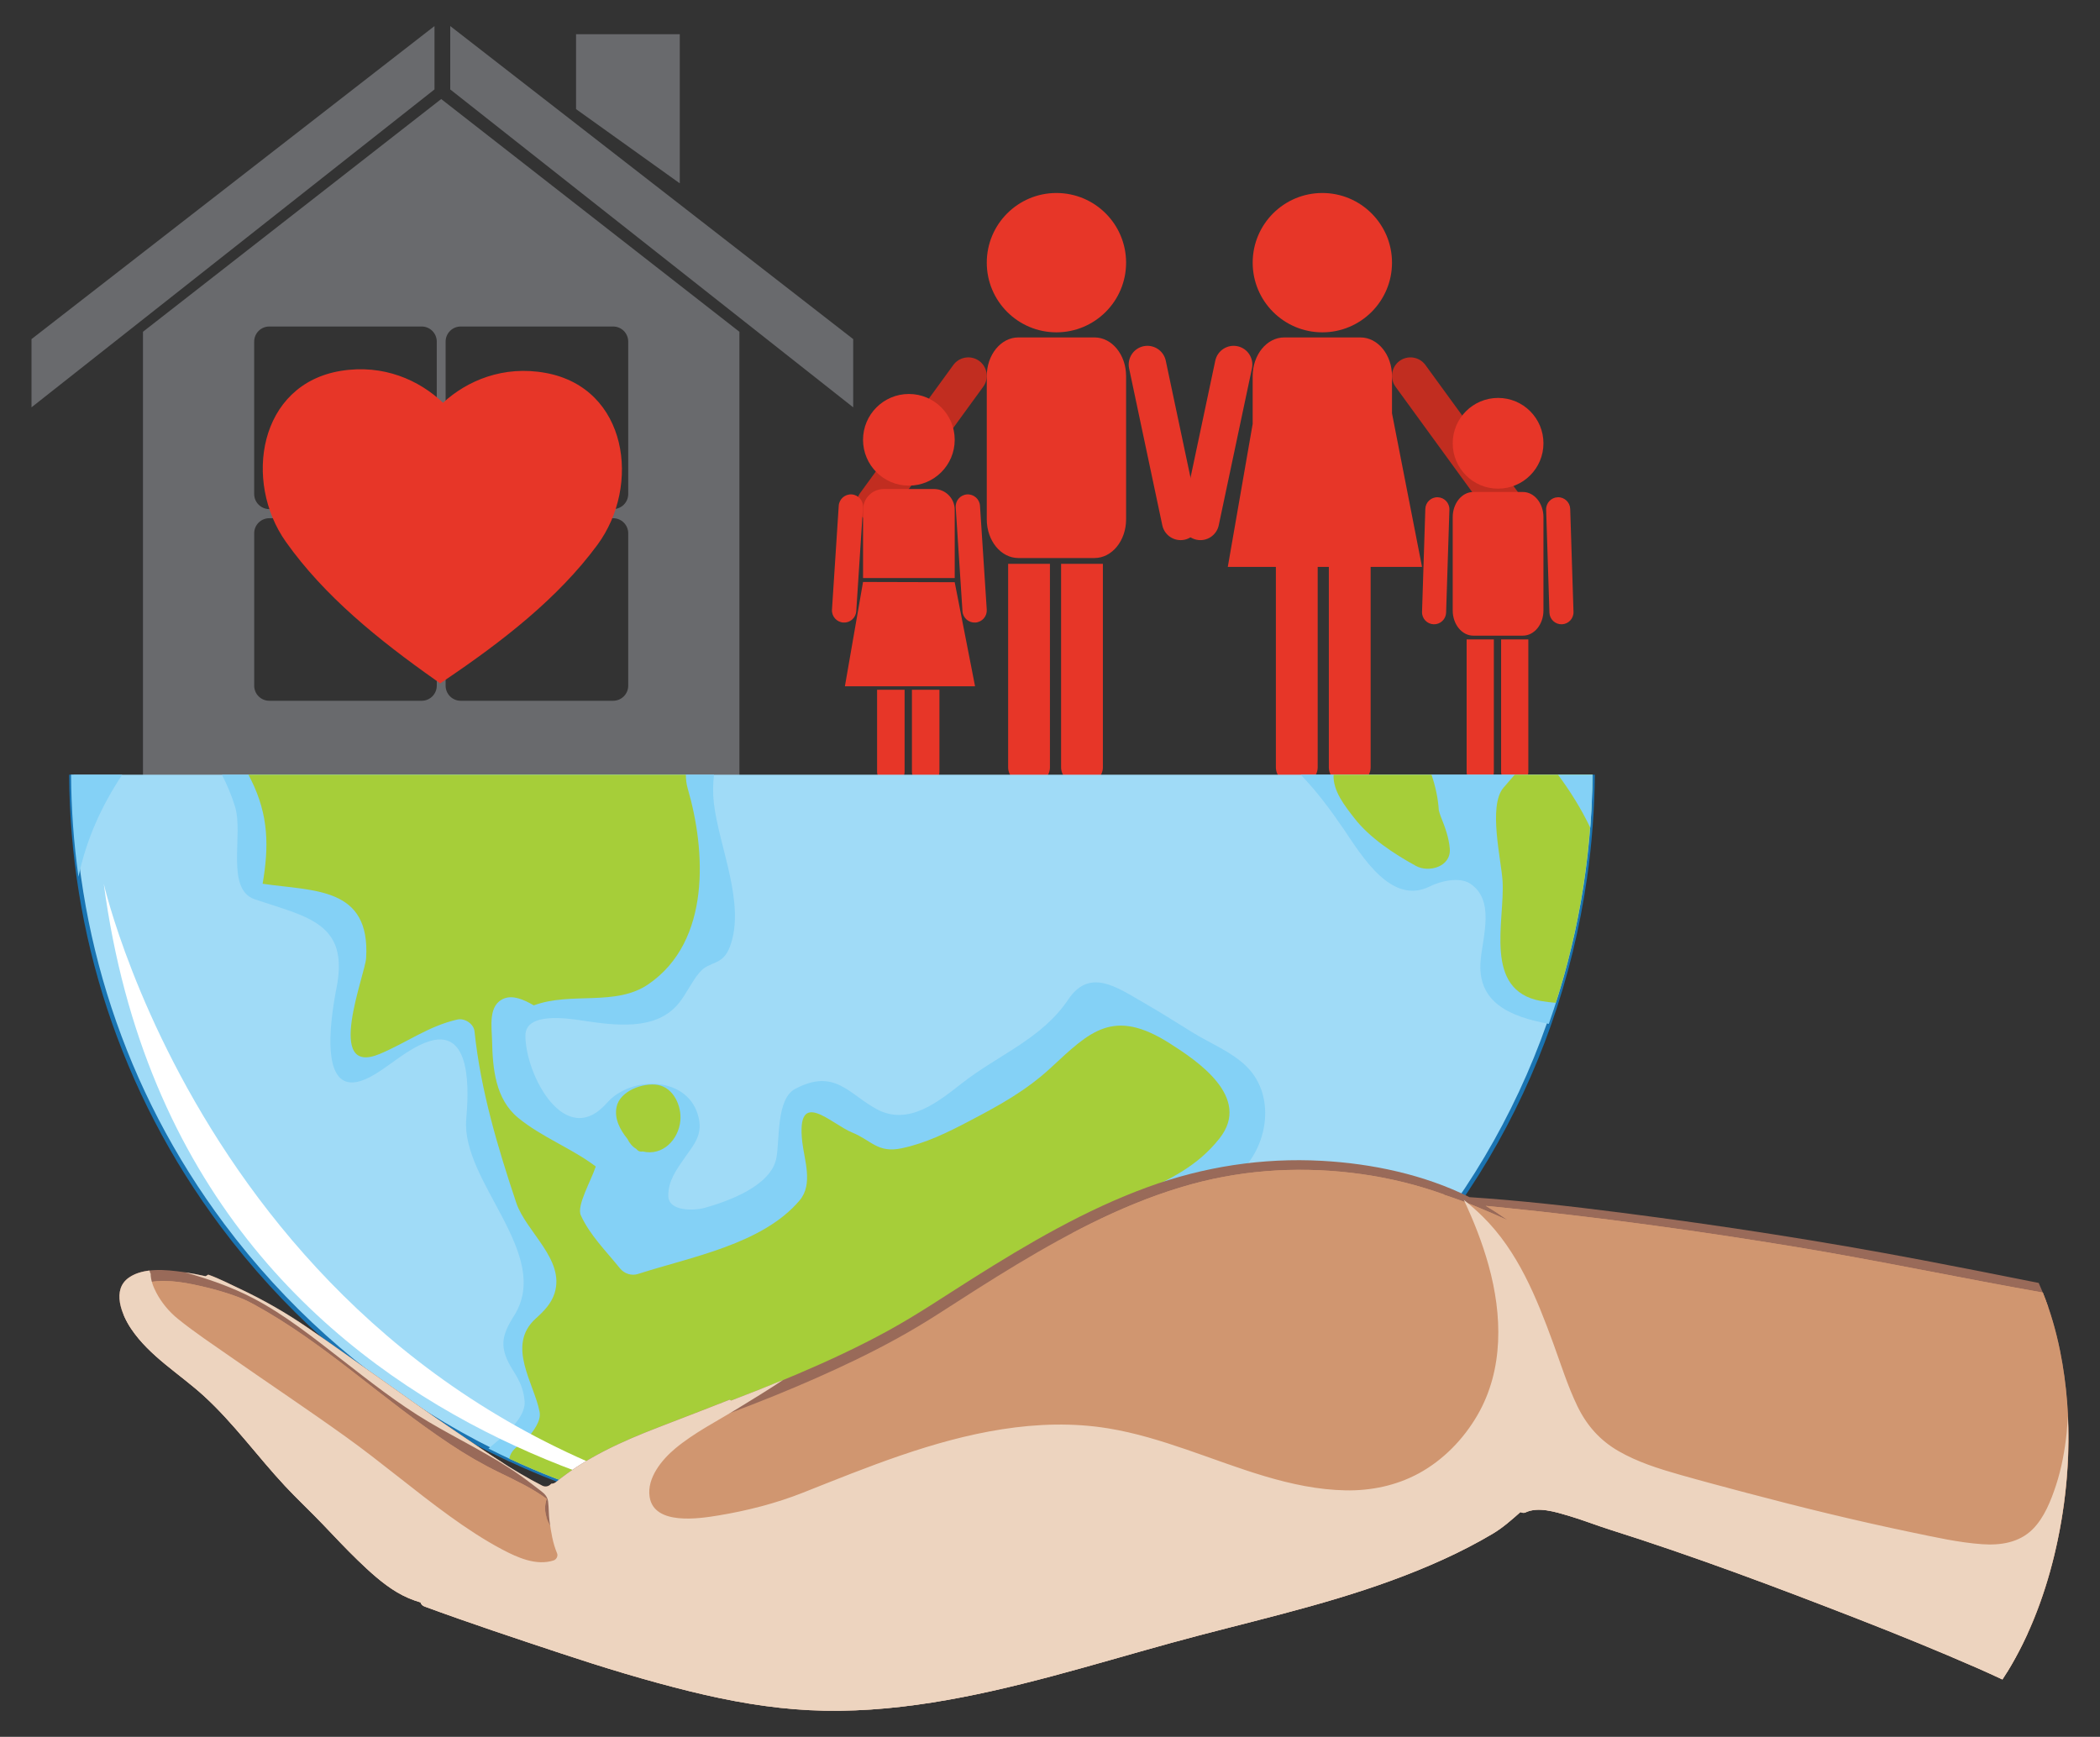 <svg xmlns="http://www.w3.org/2000/svg" xmlns:xlink="http://www.w3.org/1999/xlink" id="Layer_1" x="0px" y="0px" viewBox="0 0 225.668 186.652" style="enable-background:new 0 0 225.668 186.652;" xml:space="preserve"><rect x="0" y="0" width="225.668" height="186.652" fill="#333333" stroke="none"/><g>	<g>		<g>			<g>				<g>					<g>						<path style="fill:#696A6D;" d="M15.363,35.655v48.722h64.094V35.655L47.411,10.644L15.363,35.655z M27.315,36.71       c0-0.895,0.726-1.621,1.623-1.621h16.375c0.896,0,1.622,0.726,1.622,1.621v9.964c-2.3-3.157-7.016-6.442-11.686-4.701       c-5.328,1.989-6.802,7.139-4.672,12.739h-1.639c-0.897,0-1.623-0.728-1.623-1.621V36.71z M45.313,75.311H28.939       c-0.897,0-1.623-0.726-1.623-1.623V57.312c0-0.897,0.726-1.621,1.623-1.621h2.047c2.343,5.184,7.729,10.606,15.95,14.162       v3.835C46.936,74.585,46.21,75.311,45.313,75.311z M67.509,73.688c0,0.897-0.725,1.623-1.622,1.623H49.511       c-0.898,0-1.624-0.726-1.624-1.623v-3.835c8.223-3.556,13.607-8.978,15.95-14.162h2.05c0.897,0,1.622,0.724,1.622,1.621       V73.688z M49.511,35.089h16.376c0.897,0,1.622,0.726,1.622,1.621v16.381c0,0.893-0.725,1.621-1.622,1.621h-1.643       c2.132-5.601,0.657-10.751-4.671-12.739c-4.673-1.745-9.384,1.547-11.686,4.706V36.71       C47.887,35.815,48.613,35.089,49.511,35.089z"></path>						<polygon style="fill:#696A6D;" points="46.69,2.8 3.385,36.444 3.385,43.775 46.69,9.611       "></polygon>						<polygon style="fill:#696A6D;" points="48.382,2.8 48.382,9.611 91.685,43.775 91.685,36.444       "></polygon>						<polygon style="fill:#696A6D;" points="73.049,3.677 61.903,3.677 61.903,11.726 73.049,19.701       "></polygon>					</g>					<path style="fill:#E73628;" d="M58.648,40.079c-4.562-0.839-8.458,0.833-11.042,3.206c-2.535-2.424-6.398-4.174-10.975-3.428      c-8.843,1.442-10.496,11.885-5.919,18.361c4.121,5.829,9.981,10.562,16.064,14.851c0.175,0.124,0.351,0.247,0.527,0.37      c0.179-0.12,0.357-0.239,0.535-0.359c6.168-4.166,12.121-8.78,16.359-14.525C68.904,52.171,67.46,41.698,58.648,40.079z"></path>				</g>			</g>			<g>				<g>					<path style="fill:#C12D20;" d="M162.745,55.745c-0.887,0.644-2.13,0.449-2.775-0.437l-10.004-13.744      c-0.647-0.887-0.451-2.129,0.435-2.778c0.887-0.644,2.131-0.446,2.777,0.44l10.003,13.745      C163.828,53.857,163.633,55.099,162.745,55.745z"></path>					<path style="fill:#E73628;" d="M142.1,35.715c4.133,0,7.486-3.353,7.486-7.486c0-4.135-3.353-7.488-7.486-7.488      c-4.135,0-7.486,3.352-7.486,7.488C134.614,32.362,137.965,35.715,142.1,35.715z"></path>					<path style="fill:#E73628;" d="M149.586,44.421v-4c0-2.296-1.52-4.158-3.395-4.158h-8.185c-1.874,0-3.393,1.861-3.393,4.158      v5.133l-2.673,15.371h5.167v8.704v1.031v11.807c0,1.055,1.005,1.91,2.247,1.91c1.241,0,2.246-0.854,2.246-1.91V70.661V69.63      v-8.704h1.198v8.704v1.031v11.807c0,1.055,1.005,1.91,2.245,1.91c1.242,0,2.247-0.854,2.247-1.91V70.661V69.63v-8.704h5.523      L149.586,44.421z"></path>					<path style="fill:#E73628;" d="M127.027,55.617c-0.229,1.09,0.466,2.156,1.553,2.386l0,0c1.088,0.231,2.156-0.465,2.387-1.553      l3.567-16.854c0.231-1.088-0.464-2.157-1.551-2.388l0,0c-1.088-0.229-2.157,0.467-2.388,1.553L127.027,55.617z"></path>				</g>				<g>					<path style="fill:#C12D20;" d="M95.656,55.308c-0.646,0.886-1.888,1.081-2.775,0.437c-0.888-0.646-1.084-1.888-0.438-2.775      l10.002-13.745c0.648-0.886,1.89-1.083,2.777-0.44c0.887,0.649,1.082,1.891,0.435,2.778L95.656,55.308z"></path>					<path style="fill:#E73628;" d="M113.525,20.741c-4.133,0-7.486,3.352-7.486,7.488c0,4.133,3.353,7.486,7.486,7.486      c4.135,0,7.486-3.353,7.486-7.486C121.011,24.094,117.661,20.741,113.525,20.741z"></path>					<path style="fill:#E73628;" d="M108.335,82.467c0,1.055,1.005,1.91,2.247,1.91c1.241,0,2.246-0.854,2.246-1.91V60.596h-4.493      V82.467z"></path>					<path style="fill:#E73628;" d="M114.025,82.467c0,1.055,1.005,1.91,2.246,1.91c1.241,0,2.246-0.854,2.246-1.91V60.596h-4.492      V82.467z"></path>					<path style="fill:#E73628;" d="M117.618,36.263h-8.182c-1.876,0-3.397,1.861-3.397,4.158v15.392      c0,2.296,1.521,4.158,3.397,4.158h8.182c1.874,0,3.393-1.862,3.393-4.158V40.421C121.011,38.124,119.493,36.263,117.618,36.263      z"></path>					<path style="fill:#E73628;" d="M128.842,55.617c0.229,1.09-0.466,2.156-1.553,2.386l0,0c-1.088,0.231-2.156-0.465-2.387-1.553      l-3.567-16.854c-0.231-1.088,0.464-2.157,1.551-2.388l0,0c1.088-0.229,2.157,0.467,2.388,1.553L128.842,55.617z"></path>				</g>				<g>					<g>						<path style="fill:#E73628;" d="M102.594,47.265c0,2.72-2.205,4.926-4.925,4.926c-2.72,0-4.926-2.206-4.926-4.926       c0-2.72,2.206-4.925,4.926-4.925C100.389,42.34,102.594,44.545,102.594,47.265z"></path>						<path style="fill:#E73628;" d="M92.743,62.849v0.21c0,1.234,1,2.233,2.234,2.233h5.382c1.234,0,2.234-0.999,2.234-2.233v-0.21       H92.743z"></path>						<path style="fill:#E73628;" d="M106.037,65.515c0.047,0.721-0.499,1.342-1.219,1.389l0,0c-0.721,0.047-1.343-0.499-1.39-1.22       l-0.727-11.16c-0.046-0.72,0.499-1.343,1.221-1.39l0,0c0.719-0.046,1.342,0.5,1.389,1.22L106.037,65.515z"></path>						<path style="fill:#E73628;" d="M89.405,65.515c-0.046,0.721,0.499,1.342,1.22,1.389l0,0c0.721,0.047,1.342-0.499,1.389-1.22       l0.726-11.16c0.047-0.72-0.498-1.343-1.219-1.39l0,0c-0.72-0.046-1.343,0.5-1.39,1.22L89.405,65.515z"></path>						<path style="fill:#E73628;" d="M94.253,74.128v8.823c0,0.693,0.662,1.255,1.478,1.255c0.816,0,1.478-0.562,1.478-1.255v-8.823       H94.253z"></path>						<path style="fill:#E73628;" d="M97.997,74.128v8.823c0,0.693,0.661,1.255,1.477,1.255c0.816,0,1.478-0.562,1.478-1.255v-8.823       H97.997z"></path>						<polygon style="fill:#E73628;" points="104.782,73.757 90.793,73.757 92.743,62.542 102.594,62.569       "></polygon>					</g>					<g>						<path style="fill:#E73628;" d="M100.36,52.553h-5.382c-1.234,0-2.234,0.999-2.234,2.233v7.336h9.851v-7.336       C102.594,53.552,101.594,52.553,100.36,52.553z"></path>					</g>				</g>				<g>					<g>						<path style="fill:#E73628;" d="M165.861,47.64c0,2.693-2.182,4.876-4.876,4.876c-2.692,0-4.876-2.183-4.876-4.876       c0-2.693,2.184-4.876,4.876-4.876C163.679,42.764,165.861,44.947,165.861,47.64z"></path>						<path style="fill:#E73628;" d="M169.089,65.755c0.023,0.716-0.538,1.313-1.252,1.336l0,0       c-0.714,0.022-1.311-0.539-1.334-1.252l-0.354-11.066c-0.023-0.714,0.538-1.311,1.252-1.334l0,0       c0.714-0.023,1.312,0.538,1.335,1.251L169.089,65.755z"></path>						<path style="fill:#E73628;" d="M152.814,65.755c-0.023,0.716,0.538,1.313,1.252,1.336l0,0       c0.714,0.022,1.311-0.539,1.334-1.252l0.354-11.066c0.023-0.714-0.538-1.311-1.252-1.334l0,0       c-0.714-0.023-1.312,0.538-1.335,1.251L152.814,65.755z"></path>						<path style="fill:#E73628;" d="M157.606,68.72v14.244c0,0.686,0.654,1.242,1.462,1.242c0.808,0,1.463-0.556,1.463-1.242V68.72       H157.606z"></path>						<path style="fill:#E73628;" d="M161.311,68.72v14.244c0,0.686,0.654,1.242,1.462,1.242c0.808,0,1.463-0.556,1.463-1.242V68.72       H161.311z"></path>					</g>					<g>						<path style="fill:#E73628;" d="M163.65,52.873h-5.328c-1.221,0-2.212,1.211-2.212,2.707v10.025       c0,1.495,0.991,2.707,2.212,2.707h5.328c1.222,0,2.211-1.212,2.211-2.707V55.581C165.861,54.084,164.872,52.873,163.65,52.873       z"></path>					</g>				</g>			</g>		</g>		<g>			<g>				<g>					<g>						<g>							<g>								<g>									<g>										<path style="fill:#A0DBF7;" d="M171.133,83.255c-0.179,24.67-11.472,48.973-32.744,64.903           c-36.141,27.065-87.38,19.706-114.441-16.43C13.043,117.164,7.73,100.151,7.633,83.255H171.133z"></path>										<path style="fill:#1A74B2;" d="M7.908,83.255c0.089,16.859,5.373,33.829,16.231,48.329           c13.05,17.426,32.106,28.728,53.658,31.822c3.931,0.564,7.857,0.843,11.758,0.843c17.489,0,34.441-5.612,48.69-16.283           c17.428-13.051,28.73-32.108,31.824-53.66c0.53-3.693,0.802-7.383,0.834-11.052h0.478           c-0.032,3.691-0.305,7.404-0.839,11.119c-3.112,21.678-14.48,40.846-32.01,53.974           c-17.53,13.127-39.123,18.643-60.802,15.53c-21.678-3.113-40.846-14.48-53.973-32.008           C12.835,117.285,7.52,100.214,7.431,83.255H7.908z"></path>									</g>								</g>								<path style="fill:#84D1F6;" d="M23.85,83.255h52.877c-0.114,0.999-0.132,2.007-0.017,3.022         c0.529,4.68,3.436,10.801,1.746,15.414c-0.803,2.192-2.188,1.489-3.315,2.854c-0.838,1.017-1.35,2.192-2.152,3.214         c-2.465,3.133-7.098,2.41-10.48,1.909c-1.375-0.201-6.046-0.959-6.048,1.62c-0.001,4.259,4.298,12.326,8.767,7.236         c2.627-2.996,8.876-2.913,9.867,1.661c0.408,1.873-0.614,2.932-1.515,4.235c-0.895,1.292-1.788,2.495-1.762,4.102         c0.025,1.733,2.883,1.573,3.884,1.293c2.538-0.713,7.222-2.373,7.742-5.435c0.345-2.023-0.003-6.293,2.004-7.358         c4.271-2.264,5.786,0.589,8.787,2.19c3.416,1.823,6.624-0.835,9.194-2.841c3.91-3.046,8.528-4.73,11.365-8.954         c2.286-3.405,5.169-1.352,8.018,0.287c1.787,1.029,3.535,2.123,5.283,3.216c1.897,1.182,4.215,2.09,5.821,3.654         c3.418,3.327,2.276,9.28-1.388,12.035c-4.558,3.426-9.846,5.719-13.92,9.844c-1.349,1.362-2.593,2.85-2.686,4.873         c-0.129,2.914,1.034,5.975-1.438,8.285c-0.393,0.367-0.285,0.97,0.231,1.194c4.283,1.897,6.832-1.088,10.882-2.061         c2.81-0.674,5.485,0.81,8.11,2.668c-24.983,16.155-55.965,17.008-81.219,4.261c1.614-1.329,4.049-3.268,3.886-5.108         c-0.115-1.294-0.528-2.159-1.222-3.257c-1.575-2.491-1.268-3.75,0.107-5.938c4.13-6.591-5.721-14.365-5.156-21.089         c0.229-2.691,0.763-10.259-4.384-8.233c-1.993,0.786-3.542,2.238-5.341,3.35c-6.486,3.996-4.851-5.971-4.209-9.262         c1.349-6.913-3.039-7.567-8.765-9.478c-3.23-1.082-1.204-6.954-2.151-9.99C24.87,85.442,24.389,84.321,23.85,83.255z"></path>								<path style="fill:#84D1F6;" d="M171.128,83.255c-0.068,9.111-1.65,18.172-4.691,26.779         c-4.121-0.765-7.764-2.259-7.321-6.872c0.253-2.653,1.533-6.458-1.147-8.211c-1.143-0.745-3.208-0.253-4.299,0.302         c-4.165,2.1-7.33-3.289-9.34-6.241c-1.402-2.054-2.844-3.979-4.555-5.757H171.128z"></path>								<g>									<g>										<g>											<g>												<path style="fill:#A6CE39;" d="M26.698,83.255h47.007c-0.002,0.51,0.057,1.004,0.195,1.478             c1.952,6.692,2.514,16.394-4.198,21.023c-3.547,2.448-8.296,0.789-12.34,2.29c-1.125-0.663-2.238-1.091-3.142-0.758             c-1.811,0.665-1.373,3.073-1.34,4.603c0.065,2.946,0.354,6.234,2.806,8.243c2.564,2.099,5.695,3.236,8.336,5.225             c-0.511,1.559-2.077,4.22-1.607,5.248c0.987,2.158,2.73,3.859,4.202,5.695c0.472,0.584,1.242,0.84,1.967,0.603             c5.608-1.814,13.366-3.176,17.355-7.913c1.462-1.738,0.494-4.328,0.275-6.263c-0.674-5.947,3.096-1.939,5.355-1.021             c2.098,0.851,2.736,2.246,5.337,1.695c2.602-0.551,4.96-1.714,7.306-2.949c3.2-1.677,6.071-3.252,8.739-5.728             c4.17-3.858,6.668-6.471,12.763-2.59c2.95,1.878,8.814,5.792,5.346,10.195c-2.401,3.046-5.364,4.394-8.785,6.017             c-3.391,1.616-6.006,3.303-8.331,6.307c-1.75,2.27-1.53,5.568-3.228,8.045c-1.211,1.776-3.157,4.035-3.42,6.272             c-0.578,4.86,5.426,5.381,8.964,5.099c1.208-0.098,2.713-1.048,3.734-1.649c3.803-2.232,6.769-1.748,10.456-0.392             c0.477,0.177,0.951,0.354,1.423,0.522c-23.912,14.588-52.942,15.518-77.144,4.215c0.086-0.487,0.368-0.949,0.924-1.362             c0.382-0.241,0.729-0.515,1.04-0.83c0.556-0.719,1.485-1.823,1.294-2.835c-0.576-3.075-3.626-7.146-0.406-10.047             c0.857-0.773,1.671-1.598,2.024-2.739c1.113-3.608-3.08-6.566-4.128-9.697c-2.01-6.004-3.826-12.107-4.485-18.422             c-0.083-0.805-1.057-1.447-1.847-1.266c-3.096,0.701-5.447,2.484-8.328,3.692c-5.989,2.505-1.582-8.497-1.472-10.295             c0.471-7.689-5.625-7.18-11.122-7.989c0.679-3.974,0.658-7.348-1.24-11.163C26.892,83.628,26.794,83.442,26.698,83.255z             "></path>											</g>											<g>												<path style="fill:#A6CE39;" d="M161.553,84.668c0.329-0.393,0.769-0.876,1.221-1.412h8.333             c-0.058,8.314-1.374,16.587-3.92,24.515c-0.558-0.045-1.099-0.108-1.632-0.203c-6.185-1.154-3.836-8.537-4.087-12.856             C161.333,92.406,159.9,86.64,161.553,84.668z"></path>											</g>											<g>												<path style="fill:#A6CE39;" d="M153.83,83.255c0.417,1.217,0.708,2.527,0.787,3.842             c0.066,0.216,0.121,0.441,0.207,0.649c0.449,1.112,0.886,2.289,0.972,3.486c0.14,1.904-2.244,2.594-3.643,1.824             c-2.35-1.289-4.975-3.015-6.617-5.135c-1.023-1.319-2.314-2.925-2.228-4.666H153.83z"></path>											</g>										</g>										<g>											<path style="fill:#A6CE39;" d="M70.688,116.595c-1.545-0.27-4.093,0.637-4.434,2.386c-0.249,1.27,0.378,2.428,1.172,3.42            c0.215,0.439,0.522,0.819,0.946,1.071c0.043,0.043,0.086,0.093,0.128,0.132c0.134,0.14,0.37,0.185,0.575,0.144            c2.138,0.504,3.837-1.26,4.034-3.301C73.264,118.891,72.399,116.897,70.688,116.595z"></path>										</g>									</g>								</g>								<g>									<g>										<path style="fill:#FFFFFF;" d="M86.543,163.816c0,0-66.755-3.748-75.391-68.837           C11.152,94.979,24.582,154.129,86.543,163.816z"></path>									</g>								</g>								<g>									<path style="fill:#84D1F6;" d="M13.137,83.255c-2.222,3.331-3.879,6.995-4.702,10.973          c-0.515-3.646-0.778-7.312-0.799-10.973H13.137z"></path>									<path style="fill:#84D1F6;" d="M171.131,83.255c-0.014,1.905-0.091,3.808-0.237,5.705c-0.953-2.011-2.14-3.907-3.47-5.705          H171.131z"></path>								</g>							</g>						</g>					</g>				</g>			</g>		</g>	</g>	<g>		<g>			<g>				<g>					<path style="fill:#996A59;" d="M221.376,145.191c-0.504-2.505-1.252-4.978-2.295-7.316c-4.16-0.833-8.323-1.655-12.491-2.448      c-10.777-2.05-21.593-3.72-32.474-5.114c-5.386-0.69-10.782-1.299-16.202-1.656c-4.876-2.425-10.471-3.609-15.848-3.904      c-6.398-0.351-12.716,0.626-18.733,2.821c-6.684,2.438-12.864,6.069-18.86,9.853c-2.984,1.883-5.908,3.863-9.003,5.562      c-3.153,1.731-6.42,3.251-9.728,4.659c-2.372,1.008-4.767,1.952-7.175,2.864c-0.053-0.034-0.112-0.058-0.166-0.09      c-2.538,1.017-5.094,1.987-7.652,2.971c-3.911,1.505-7.732,3.225-11.007,5.884c-0.153,0.124-0.331,0.176-0.509,0.178      c-0.222,0.258-0.581,0.404-0.968,0.207c-3.244-1.65-6.285-3.79-9.3-5.822c-5.36-3.612-10.542-7.487-15.876-11.141      c-2.363-1.619-4.77-3-7.359-4.218c-1.026-0.483-2.171-1.076-3.351-1.499c-0.095,0.059-0.192,0.108-0.286,0.171      c-0.823-0.187-1.65-0.349-2.479-0.461c-1.789-0.242-4.156-0.493-5.741,0.592c-1.916,1.312-0.795,4.005,0.22,5.515      c2,2.972,5.216,4.846,7.817,7.222c3.199,2.922,5.775,6.52,8.727,9.684c1.306,1.399,2.706,2.705,4.03,4.087      c1.252,1.307,2.484,2.635,3.787,3.892c1.288,1.242,2.658,2.506,4.201,3.427c0.825,0.493,1.665,0.838,2.539,1.099      c0.041,0.172,0.178,0.347,0.416,0.434c4.816,1.773,9.704,3.393,14.574,5.01c4.618,1.534,9.285,2.96,14.011,4.122      c4.198,1.032,8.472,1.799,12.795,2.014c4.399,0.219,8.807-0.134,13.152-0.819c8.72-1.376,17.154-4.053,25.646-6.392      c7.95-2.191,16.027-3.894,23.785-6.739c3.733-1.369,7.398-2.973,10.821-5.006c1.113-0.661,2.041-1.498,2.991-2.334      c0.176,0.087,0.37,0.122,0.538,0.041c1.365-0.652,3.224-0.057,4.581,0.339c1.521,0.444,2.992,1.032,4.502,1.509      c9.005,2.846,17.872,6.179,26.67,9.607c4.32,1.683,8.615,3.434,12.863,5.292c0.886,0.388,1.763,0.796,2.641,1.202      c2.646-4.039,4.438-8.669,5.565-13.321C222.476,160.028,222.829,152.412,221.376,145.191z"></path>					<path style="fill:#D09670;" d="M48.965,153.838c-3.163-2.131-6.265-4.353-9.371-6.568c2.469,1.932,4.926,3.88,7.5,5.672      c2.066,1.438,4.157,2.842,6.395,3.999c0.248,0.128,0.495,0.257,0.743,0.385C52.447,156.201,50.699,155.007,48.965,153.838z"></path>					<path style="fill:#D09670;" d="M71.057,153.274c0.002,0.002,0.004,0.003,0.005,0.005c0.097-0.035,0.196-0.072,0.292-0.108      c2.014-0.732,4.026-1.469,6.032-2.22c-0.054-0.02-0.109-0.036-0.164-0.055C75.175,151.703,73.116,152.483,71.057,153.274z"></path>					<path style="fill:#D09670;" d="M14.357,138.696c0.385-0.566,1.094-0.799,1.739-0.911c2.022-0.35,4.207,0.117,6.171,0.591      c0.947,0.229,1.884,0.505,2.804,0.825c0.914,0.319,1.483,0.579,2.227,0.986c3.767,2.06,7.244,4.614,10.631,7.241      c3.436,2.666,6.821,5.372,10.448,7.779c1.686,1.12,3.41,2.128,5.23,3.015c1.764,0.86,3.553,1.69,5.142,2.856      c-0.056,0.166-0.101,0.336-0.131,0.511c-0.272,1.575,0.758,3.006,1.954,3.914c2.307,1.75,5.52,2.104,8.319,2.285      c3.57,0.231,7.158-0.023,10.676-0.662c7.288-1.326,14.25-4.326,21.032-7.218c3.354-1.43,6.558-3.055,10.205-3.58      c0.432-0.063,0.866-0.111,1.3-0.15c0.009,0.011,0.016,0.024,0.026,0.033c0.338,0.35,0.759,0.602,1.191,0.821      c0.422,0.214,0.852,0.411,1.287,0.595c0.07,0.03,0.172,0.016,0.202-0.061c0.03-0.078-0.032-0.17-0.101-0.206      c-0.394-0.209-0.791-0.418-1.157-0.672c-0.237-0.164-0.467-0.36-0.695-0.561c2.162-0.135,4.337-0.042,6.504,0.025      c-0.554-0.296-1.135-0.551-1.688-0.792c-0.679-0.05-1.358-0.109-2.037-0.152c-3.053-0.194-6.132-0.019-9.062,0.914      c-1.704,0.542-3.315,1.337-4.952,2.049c-1.689,0.734-3.386,1.452-5.09,2.151c-6.633,2.718-13.365,5.405-20.539,6.224      c-3.349,0.382-6.775,0.423-10.112-0.097c-2.082-0.324-4.968-0.969-5.906-3.133c-1.233-2.843,3.28-5.223,5.195-6.222      c3.006-1.569,6.208-2.694,9.397-3.823c5.877-2.082,11.722-4.398,17.338-7.11c3.018-1.458,5.969-3.06,8.789-4.871      c2.858-1.835,5.709-3.681,8.621-5.431c5.911-3.552,12.12-6.788,18.804-8.613c5.913-1.614,12.135-1.915,18.197-1.063      c3.005,0.423,6.028,1.156,8.929,2.21c-0.042-0.005-0.086-0.011-0.128-0.016c2.363,0.76,4.667,1.741,6.918,2.76      c-0.748-0.527-1.508-1.037-2.295-1.499c-0.028-0.017-0.059-0.03-0.087-0.046c0.423,0.04,0.844,0.082,1.268,0.124      c10.735,1.074,21.467,2.541,32.111,4.301c8.859,1.466,17.648,3.331,26.49,4.891c0.817,2.03,1.427,4.147,1.858,6.287      c1.452,7.221,1.099,14.837-0.631,21.976c-1.056,4.36-2.691,8.705-5.068,12.559c-1.548-0.716-3.101-1.419-4.658-2.103      c-8.82-3.875-17.859-7.284-26.917-10.557c-4.152-1.5-8.373-2.792-12.53-4.271c-1.463-0.521-2.934-1.03-4.453-1.368      c-0.59-0.132-1.25-0.258-1.909-0.294c-1.379,0.13-2.535,0.621-3.735,1.293c-0.346,0.194-0.694,0.372-1.04,0.555      c-0.312,0.241-0.631,0.471-0.972,0.671c-3.863,2.272-8.014,4.025-12.239,5.5c-7.746,2.704-15.78,4.394-23.668,6.605      c-8.641,2.422-17.261,5.125-26.188,6.286c-4.368,0.568-8.777,0.752-13.165,0.321c-4.288-0.421-8.512-1.335-12.667-2.458      c-4.307-1.164-8.566-2.502-12.793-3.927c-4.299-1.448-8.577-3.068-12.975-4.194c-0.103-0.026-0.189-0.029-0.265-0.02      c-1.147-0.586-2.215-1.397-3.206-2.152c-1.52-1.158-2.887-2.51-4.207-3.886c-1.254-1.307-2.456-2.666-3.734-3.95      c-1.631-1.638-3.242-3.266-4.765-5.008c-2.559-2.927-5.025-6.013-8.073-8.454c-1.38-1.105-2.802-2.159-4.113-3.348      c-1.178-1.068-2.349-2.272-2.969-3.762C14.122,140.451,13.855,139.433,14.357,138.696z"></path>					<path style="fill:#D09670;" d="M211.344,138.867c-7.635-1.286-15.342-2.17-22.959-3.553c-7.52-1.365-14.967-3.095-22.448-4.657      c-0.605-0.126-0.938,0.635-0.515,1.038c2.205,2.104,4.642,4.026,6.622,6.344c-1.434-1.001-2.836-2.051-4.377-2.893      c-2.643-1.445-5.467-2.525-8.309-3.509c-4.903-1.698-10.003-2.904-15.188-3.269c-5.211-0.368-10.519,0.034-15.668,0.873      c-4.544,0.74-8.987,1.892-13.346,3.311c4.141-2.187,8.44-4.074,12.961-5.308c5.913-1.614,12.135-1.915,18.197-1.063      c3.005,0.423,6.028,1.156,8.929,2.21c-0.042-0.005-0.086-0.011-0.128-0.016c2.363,0.76,4.667,1.741,6.918,2.76      c-0.748-0.527-1.508-1.037-2.295-1.499c-0.028-0.017-0.059-0.03-0.087-0.046c0.423,0.04,0.844,0.082,1.268,0.124      c10.735,1.074,21.467,2.541,32.111,4.301c8.859,1.466,17.648,3.331,26.49,4.891c0.206,0.511,0.398,1.028,0.578,1.549      C217.157,140.095,214.264,139.359,211.344,138.867z"></path>					<path style="fill:#D09670;" d="M58.748,163.103c-3.357-1.286-6.401-3.586-9.388-5.439c-1.903-1.181-3.786-2.32-5.564-3.691      c-1.816-1.4-3.565-2.885-5.402-4.259c-3.762-2.814-7.561-5.68-11.645-8.012c-2.936-1.677-6.058-3.018-9.413-3.574      c-0.589-0.098-1.2-0.161-1.814-0.201c0.191-0.059,0.385-0.108,0.575-0.141c2.022-0.35,4.207,0.117,6.171,0.591      c0.947,0.229,1.884,0.505,2.804,0.825c0.914,0.319,1.483,0.579,2.227,0.986c3.767,2.06,7.244,4.614,10.631,7.241      c3.436,2.666,6.821,5.372,10.448,7.779c1.686,1.12,3.41,2.128,5.23,3.015c1.764,0.86,3.553,1.69,5.142,2.856      c-0.056,0.166-0.101,0.336-0.131,0.511C58.526,162.115,58.59,162.623,58.748,163.103z"></path>				</g>				<path style="fill:#EDD4BF;" d="M222.209,152.182c-0.037,0.595-0.058,1.191-0.121,1.784c-0.201,1.911-0.546,3.819-1.146,5.647     c-0.54,1.646-1.263,3.489-2.512,4.734c-1.458,1.453-3.472,1.745-5.445,1.605c-2.51-0.179-5.013-0.746-7.47-1.256     c-6.002-1.246-11.959-2.704-17.883-4.276c-2.386-0.633-4.776-1.267-7.15-1.943c-2.245-0.639-4.526-1.359-6.557-2.532     c-2.013-1.163-3.428-2.773-4.433-4.861c-1.044-2.17-1.771-4.518-2.599-6.776c-1.791-4.886-3.773-9.826-7.543-13.551     c-0.652-0.645-1.34-1.243-2.049-1.811c1.074,2.281,1.999,4.628,2.67,7.056c1.47,5.315,1.64,11.165-1.198,16.073     c-1.492,2.581-3.686,4.843-6.317,6.27c-2.411,1.308-5.121,1.871-7.854,1.821c-5.923-0.109-11.546-2.481-17.068-4.375     c-2.762-0.947-5.554-1.813-8.441-2.286c-3.776-0.618-7.631-0.495-11.402,0.094c-7.427,1.16-14.451,4.058-21.398,6.813     c-2.894,1.148-6.026,1.948-9.091,2.452c-2.08,0.342-6.918,1.092-7.393-1.998c-0.313-2.034,1.322-4.003,2.757-5.201     c2.014-1.682,4.461-2.921,6.695-4.289c1.614-0.989,3.276-2.001,4.901-3.078c-1.855,0.764-3.718,1.505-5.593,2.215     c-0.053-0.034-0.111-0.06-0.166-0.09c-2.538,1.017-5.094,1.987-7.652,2.971c-3.911,1.505-7.732,3.225-11.007,5.884     c-0.153,0.124-0.331,0.176-0.509,0.178c-0.222,0.258-0.581,0.404-0.968,0.207c-3.244-1.65-6.285-3.79-9.3-5.822     c-5.36-3.612-10.542-7.487-15.876-11.141c-2.363-1.619-4.77-3-7.359-4.218c-1.026-0.483-2.171-1.076-3.351-1.499     c-0.096,0.056-0.192,0.108-0.286,0.171c-0.734-0.166-1.472-0.308-2.211-0.417c2.533,0.714,5.024,1.574,7.36,2.8     c3.378,1.774,6.428,4.208,9.431,6.539c3.037,2.357,6.06,4.756,9.373,6.722c3.274,1.943,6.727,3.552,9.847,5.757     c0.765,0.54,1.507,1.118,2.25,1.686c0.397,0.303,0.69,0.614,0.755,1.126c0.088,0.693,0.056,1.396,0.153,2.095     c0.164,1.191,0.344,2.353,0.811,3.47c0.123,0.294-0.075,0.668-0.368,0.763c-1.855,0.603-3.871-0.3-5.494-1.157     c-1.986-1.05-3.866-2.298-5.686-3.612c-3.796-2.741-7.355-5.79-11.16-8.521c-4.056-2.911-8.211-5.679-12.304-8.537     c-1.931-1.349-3.927-2.667-5.757-4.152c-0.928-0.753-1.732-1.727-2.291-2.783c-0.319-0.603-0.619-1.349-0.615-2.064     c-0.075-0.095-0.104-0.21-0.114-0.326c-0.8,0.092-1.564,0.306-2.2,0.742c-1.916,1.312-0.795,4.005,0.22,5.515     c2,2.972,5.216,4.846,7.817,7.222c3.199,2.922,5.775,6.52,8.727,9.684c1.306,1.399,2.706,2.705,4.03,4.087     c1.252,1.307,2.484,2.635,3.787,3.892c1.288,1.242,2.658,2.506,4.201,3.427c0.825,0.493,1.665,0.838,2.539,1.099     c0.041,0.172,0.178,0.347,0.416,0.434c4.816,1.773,9.704,3.393,14.574,5.01c4.618,1.534,9.285,2.96,14.011,4.122     c4.198,1.032,8.472,1.799,12.795,2.014c4.399,0.219,8.807-0.134,13.152-0.819c8.72-1.376,17.154-4.053,25.646-6.392     c7.95-2.191,16.027-3.894,23.785-6.739c3.733-1.369,7.398-2.973,10.821-5.006c1.113-0.661,2.041-1.498,2.991-2.334     c0.176,0.087,0.37,0.122,0.538,0.041c1.365-0.652,3.224-0.057,4.581,0.339c1.521,0.444,2.992,1.032,4.502,1.509     c9.005,2.846,17.872,6.179,26.67,9.607c4.32,1.683,8.615,3.434,12.863,5.292c0.886,0.388,1.763,0.796,2.641,1.202     c2.646-4.039,4.438-8.669,5.565-13.321C221.925,162.301,222.445,157.215,222.209,152.182z"></path>				<path style="fill:#EDD4BF;" d="M115.327,160.221c-5.096,1.446-10.039,3.361-15.084,4.965c-5.738,1.825-11.384,3.947-17.36,4.892     c-4.648,0.735-9.336,0.665-13.934-0.345c-2.727-0.599-6.581-1.644-8.152-4.256c4.082,1.219,8.4,1.41,12.634,0.994     c4.304-0.423,8.551-1.445,12.669-2.746c4.538-1.434,8.895-3.357,13.308-5.124c2.247-0.899,4.498-1.786,6.847-2.38     c2.297-0.581,4.647-0.92,7.01-1.077c2.851-0.19,5.706-0.116,8.559,0.02c2.706,0.756,5.344,1.722,7.852,3.021     C124.838,157.906,119.962,158.906,115.327,160.221z"></path>				<path style="fill:#EDD4BF;" d="M17.848,145.251c1.954,1.508,3.985,2.91,6.002,4.333c1.878,1.325,3.589,2.737,5.249,4.335     c5.111,4.918,9.674,10.514,15.652,14.441c6.126,4.025,13.565,5.478,20.597,7.096c1.515,0.349,3.024,0.721,4.533,1.088     c0.015,0.005,0.025,0.016,0.041,0.02c0.366,0.097,0.738,0.167,1.105,0.258c0.166,0.04,0.333,0.077,0.5,0.117     c0.759,0.182,1.514,0.378,2.279,0.532c0.069,0.014,0.138,0.022,0.207,0.035c1.025,0.222,2.054,0.429,3.09,0.609     c3.98,0.689,8.021,1.034,12.059,0.78c0.043-0.003,0.073-0.021,0.111-0.03c5.474-0.049,10.951-0.613,16.332-1.55     c10.775-1.875,21.232-5.17,31.432-9.071c5.12-1.958,10.243-3.942,15.232-6.217c2.283-1.041,4.593-2.045,6.754-3.322     c1.007-0.595,2.019-1.211,3.131-1.592c1.007-0.345,1.971-0.294,3.004-0.106c4.076,0.738,7.738,2.891,11.651,4.156     c5.349,1.73,10.703,3.447,16.031,5.241c5.151,1.735,10.258,3.557,15.296,5.596c3.194,1.293,6.43,2.592,9.761,3.52     c-0.784,1.723-1.682,3.391-2.715,4.968c-0.878-0.406-1.755-0.814-2.641-1.202c-4.248-1.858-8.544-3.609-12.863-5.292     c-8.798-3.428-17.665-6.762-26.67-9.607c-1.51-0.477-2.981-1.065-4.502-1.509c-1.357-0.397-3.216-0.991-4.581-0.339     c-0.169,0.081-0.363,0.046-0.538-0.041c-0.95,0.836-1.877,1.673-2.991,2.334c-3.423,2.033-7.088,3.638-10.821,5.007     c-7.758,2.845-15.835,4.548-23.785,6.739c-8.491,2.339-16.926,5.015-25.646,6.392c-4.345,0.686-8.753,1.038-13.152,0.819     c-4.323-0.215-8.597-0.982-12.795-2.014c-4.727-1.162-9.393-2.589-14.011-4.122c-4.87-1.618-9.758-3.237-14.574-5.01     c-0.238-0.087-0.375-0.262-0.416-0.434c-0.874-0.261-1.714-0.606-2.539-1.099c-1.543-0.921-2.913-2.185-4.201-3.427     c-1.303-1.257-2.535-2.585-3.787-3.892c-1.324-1.382-2.724-2.687-4.03-4.087c-2.952-3.163-5.528-6.762-8.727-9.684     c-2.601-2.376-5.817-4.25-7.817-7.222c-0.293-0.436-0.594-0.972-0.829-1.544C14.665,142.719,16.252,144.02,17.848,145.251z"></path>			</g>		</g>	</g></g></svg>